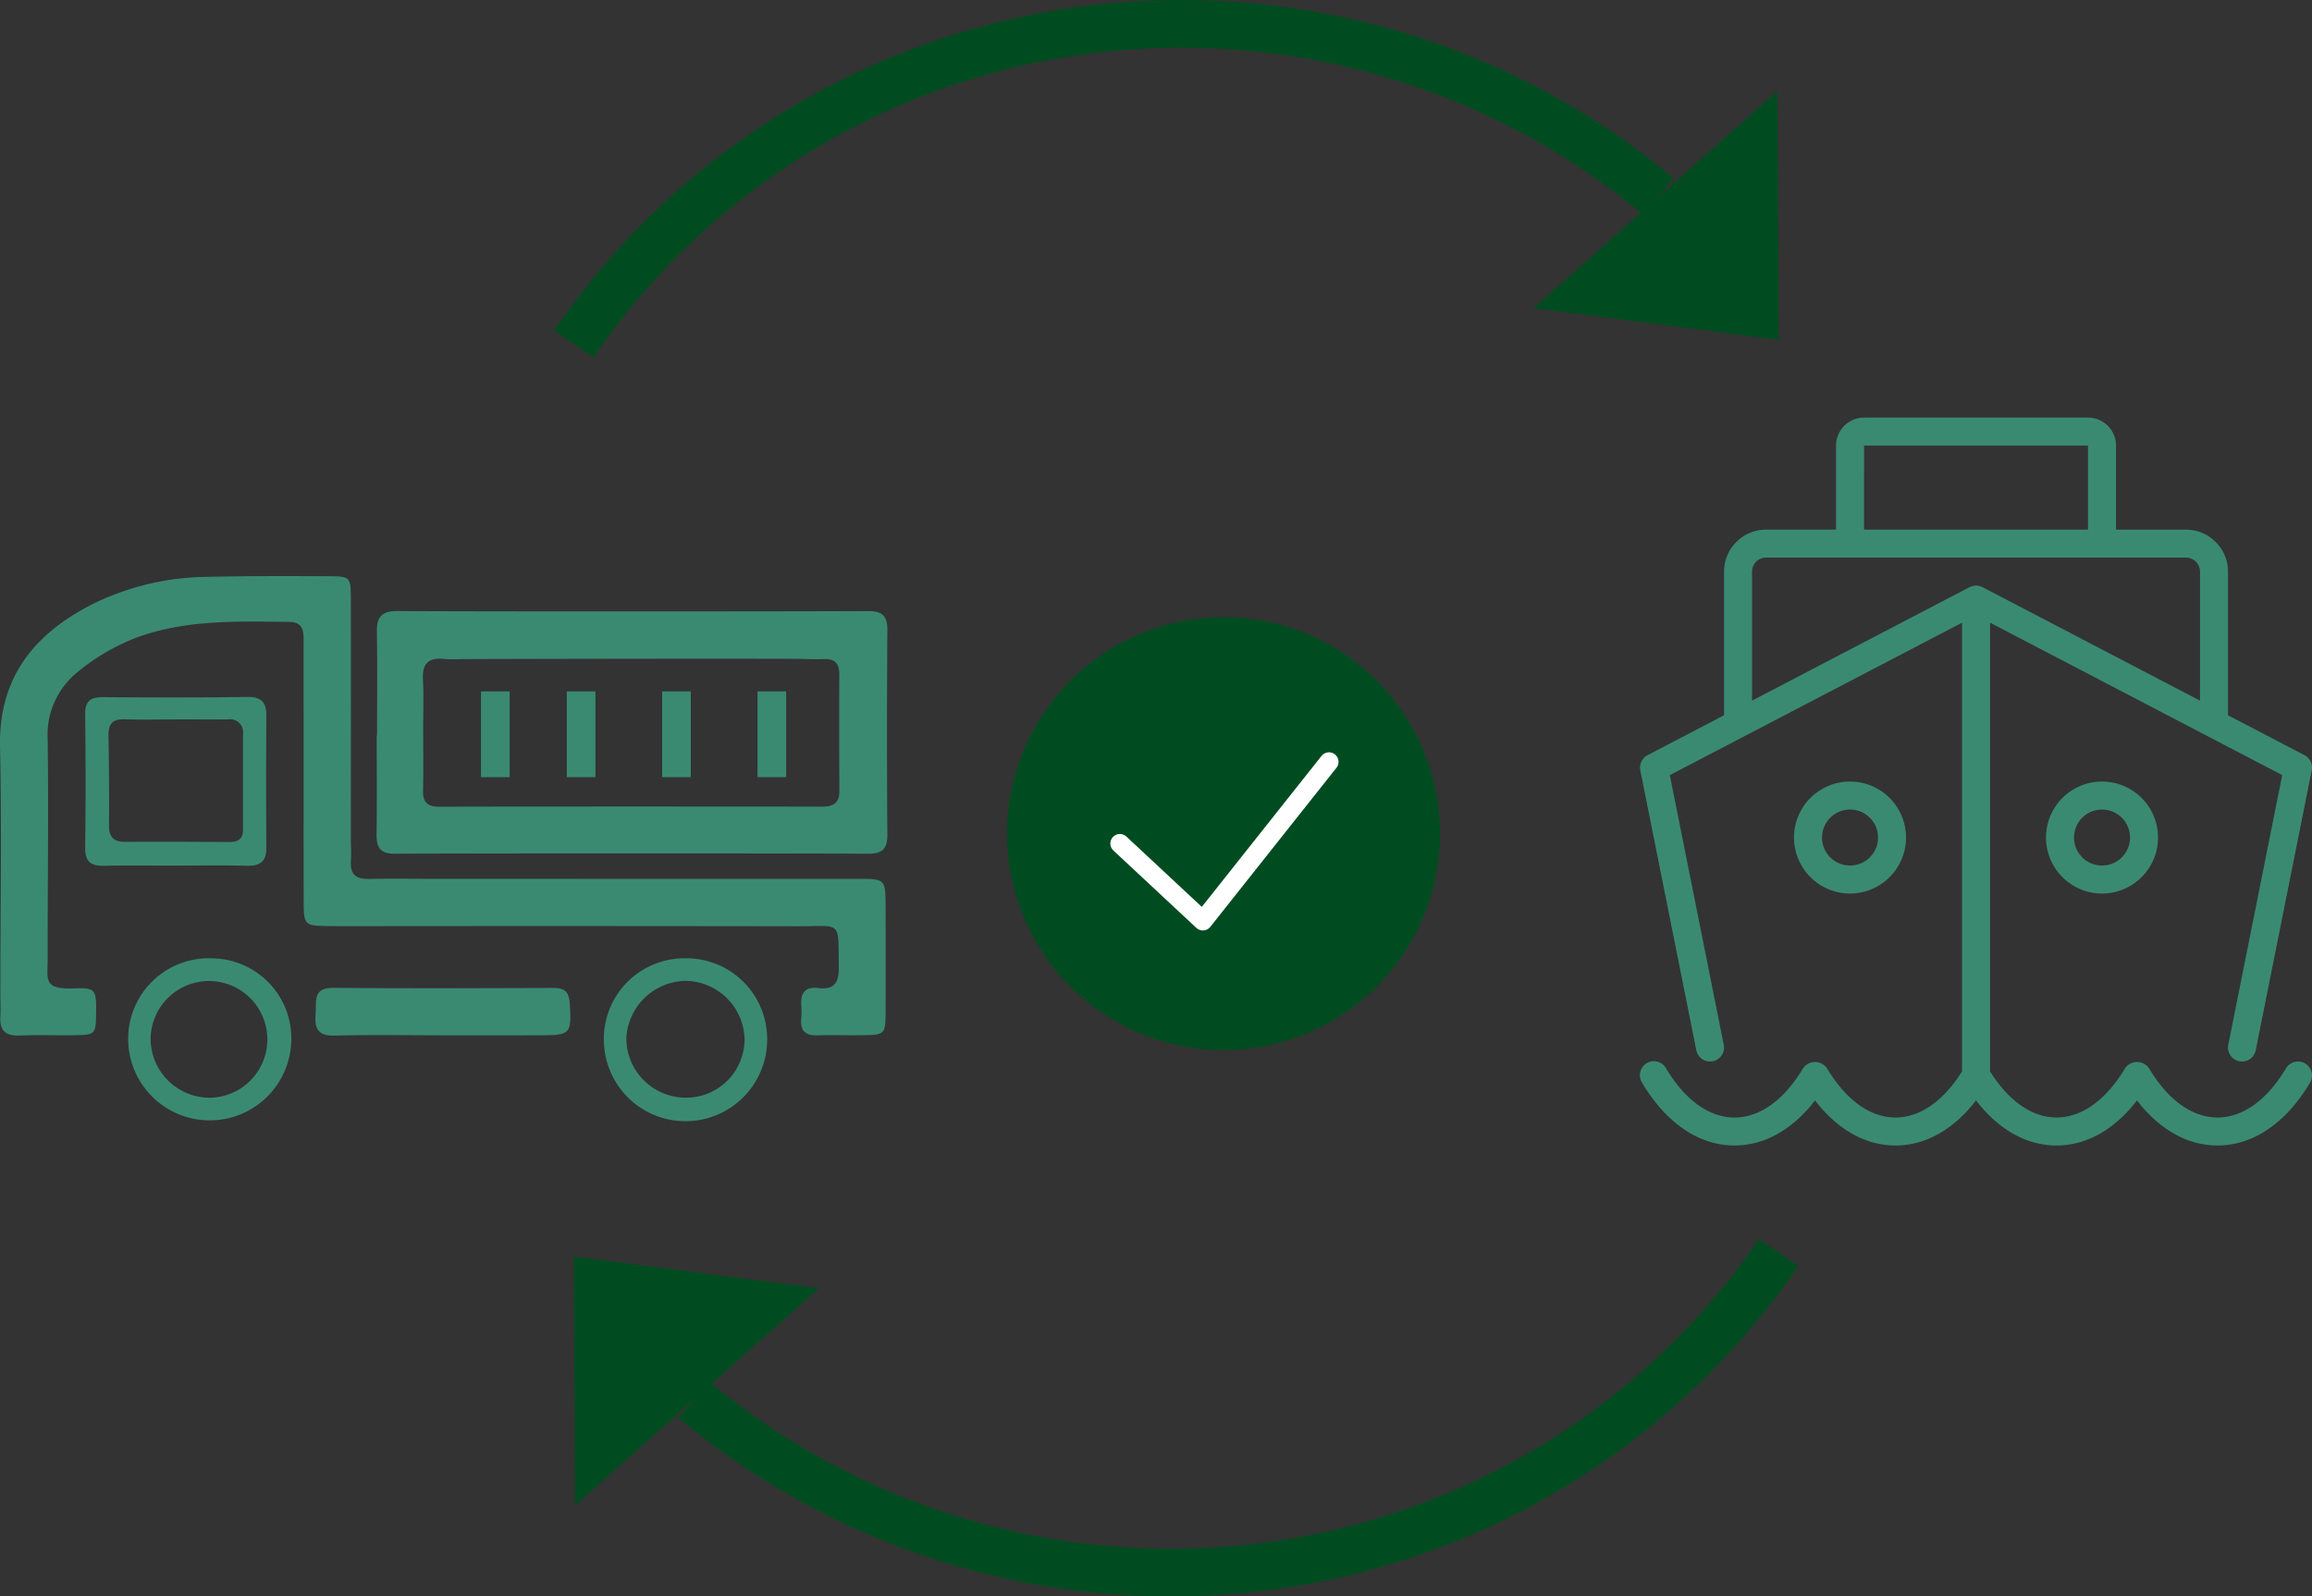 <svg xmlns="http://www.w3.org/2000/svg" width="242.436" height="167.424" viewBox="0 0 242.436 167.424">
  <rect x="0" y="0" width="242.436" height="167.424" fill="#333333" stroke="none"/>
  <g id="ch-03" transform="translate(-1067.626 -1703.81)">
    <path id="Path_105" data-name="Path 105" d="M16.635,76.6c-2.475,0-4.952-.047-7.426.018-1.4.037-2.092-.359-2.071-1.911.062-4.664.052-9.33,0-13.995-.017-1.411.6-1.792,1.9-1.782,5.046.038,10.092.049,15.137-.02,1.537-.021,1.975.645,1.963,2.048q-.058,6.854,0,13.71c.016,1.51-.648,1.986-2.077,1.946-2.473-.07-4.95-.02-7.426-.02Zm.034-15.332c-1.812,0-3.626.043-5.437-.015-1.262-.041-1.672.527-1.651,1.719q.085,4.72.055,9.442c-.007,1.222.523,1.7,1.719,1.692,3.625-.023,7.25-.006,10.874.016.907.006,1.464-.285,1.461-1.291q-.011-5.008,0-10.016a1.375,1.375,0,0,0-1.587-1.551c-1.812.009-3.625,0-5.437,0Z" transform="translate(1069.42 1717.993)" fill="#3a8a71"/>
    <path id="Path_107" data-name="Path 107" d="M27.841,89.576a8.553,8.553,0,0,1-17.1-.347,8.451,8.451,0,0,1,8.879-8.41,8.4,8.4,0,0,1,8.224,8.757ZM19.43,95.435A6.12,6.12,0,1,0,13.095,89.4a6.205,6.205,0,0,0,6.335,6.035Z" transform="translate(1070.325 1723.497)" fill="#3a8a71"/>
    <g id="Group_242" data-name="Group 242">
      <path id="Path_106" data-name="Path 106" d="M39.552,88.266c-3.716,0-7.434-.074-11.146.031-1.794.051-2.075-.843-1.953-2.285.106-1.261-.367-2.741,1.842-2.722,7.717.066,15.434.04,23.152.009,1.256-.005,1.6.548,1.663,1.72.176,3.065.077,3.236-2.982,3.245C46.6,88.275,43.077,88.267,39.552,88.266Z" transform="translate(1074.27 1724.12)" fill="#3a8a71"/>
      <path id="Path_108" data-name="Path 108" d="M58.983,80.818a8.461,8.461,0,0,1,8.74,8.339,8.561,8.561,0,1,1-17.119.358,8.447,8.447,0,0,1,8.378-8.7Zm.114,14.61a6.125,6.125,0,0,0,6.258-6.1A6.261,6.261,0,0,0,59.1,83.179a6.334,6.334,0,0,0-6.142,6A6.233,6.233,0,0,0,59.1,95.428Z" transform="translate(1080.346 1723.498)" fill="#3a8a71"/>
      <rect id="Rectangle_67" data-name="Rectangle 67" width="3" height="9" transform="translate(1118.063 1776.317)" fill="#3a8a71"/>
      <rect id="Rectangle_68" data-name="Rectangle 68" width="3" height="9" transform="translate(1127.063 1776.317)" fill="#3a8a71"/>
      <rect id="Rectangle_70" data-name="Rectangle 70" width="3" height="9" transform="translate(1137.063 1776.317)" fill="#3a8a71"/>
      <rect id="Rectangle_69" data-name="Rectangle 69" width="3" height="9" transform="translate(1147.063 1776.317)" fill="#3a8a71"/>
      <path id="Path_115" data-name="Path 115" d="M48.212,131.923l25.564-22.783-25.7-3.339Z" transform="translate(1079.712 1729.779)" fill="#004c20"/>
      <path id="Path_101" data-name="Path 101" d="M159.447,85.411a5.872,5.872,0,1,0-5.872-5.872,5.872,5.872,0,0,0,5.872,5.872Zm0-8.808a2.936,2.936,0,1,1-2.936,2.936,2.936,2.936,0,0,1,2.936-2.936ZM180,79.539a5.872,5.872,0,1,0,5.872-5.872A5.872,5.872,0,0,0,180,79.539Zm8.808,0a2.936,2.936,0,1,1-2.936-2.936,2.936,2.936,0,0,1,2.936,2.936Zm18.367,23.694a1.467,1.467,0,0,0-2.013.51c-1.979,3.324-4.528,5.155-7.179,5.155s-5.2-1.831-7.179-5.155a1.527,1.527,0,0,0-2.523,0c-1.979,3.324-4.529,5.155-7.179,5.155-2.562,0-5.024-1.724-6.973-4.839V57.005L204.766,72.99l-5.655,28.28A1.468,1.468,0,0,0,200.262,103a1.44,1.44,0,0,0,.29.029,1.467,1.467,0,0,0,1.438-1.18l5.872-29.359a1.467,1.467,0,0,0-.761-1.59l-8.019-4.184V51.648a4.409,4.409,0,0,0-4.4-4.4h-7.34V38.436A2.939,2.939,0,0,0,184.4,35.5H160.915a2.939,2.939,0,0,0-2.936,2.936v8.808h-7.34a4.409,4.409,0,0,0-4.4,4.4V66.714L138.217,70.9a1.467,1.467,0,0,0-.761,1.59l5.872,29.359a1.468,1.468,0,0,0,2.879-.576l-5.655-28.28,30.64-15.985v47.054c-1.949,3.115-4.411,4.839-6.973,4.839-2.651,0-5.2-1.831-7.179-5.155a1.527,1.527,0,0,0-2.523,0c-1.979,3.324-4.529,5.155-7.179,5.155s-5.2-1.831-7.179-5.155a1.468,1.468,0,1,0-2.523,1.5c2.53,4.249,5.976,6.589,9.7,6.589,3.14,0,6.08-1.661,8.441-4.725,2.361,3.064,5.3,4.725,8.441,4.725s6.08-1.661,8.441-4.725c2.361,3.064,5.3,4.725,8.441,4.725s6.08-1.661,8.441-4.725c2.361,3.064,5.3,4.725,8.441,4.725,3.727,0,7.172-2.34,9.7-6.589a1.469,1.469,0,0,0-.511-2.013Zm-46.258-64.8H184.4v8.808H160.915Zm12.422,14.846c-.016-.008-.034,0-.05-.012a1.361,1.361,0,0,0-1.258,0c-.016.008-.034,0-.05.012l-22.809,11.9V51.648a1.469,1.469,0,0,1,1.468-1.468h44.039a1.469,1.469,0,0,1,1.468,1.468V65.182Z" transform="translate(1102.172 1712.107)" fill="#3a8a71"/>
      <path id="Path_102" data-name="Path 102" d="M65.028,80.532l24.925,0c2.9,0,2.9.013,2.91,3,.008,3.629.023,7.258,0,10.887-.014,2.468-.039,2.478-2.59,2.512-1.528.02-3.057-.038-4.583.011-1.219.039-1.771-.462-1.676-1.688a9.23,9.23,0,0,0,.009-1.431c-.1-1.315.4-2.015,1.8-1.839,1.659.209,2.153-.583,2.131-2.155-.071-5.014.379-4.317-4.251-4.325q-23.492-.037-46.985-.01c-.668,0-1.337,0-2.005-.008-2.845-.028-2.864-.029-2.87-2.784-.013-5.921,0-11.842-.005-17.762,0-3.151-.011-6.3,0-9.454,0-1.054-.14-1.882-1.5-1.9-5.45-.063-10.946-.256-16.139,1.687a22.448,22.448,0,0,0-6.1,3.6A8.457,8.457,0,0,0,5,65.942C5.1,73.58,4.989,81.22,5,88.86c0,2.324-.515,3.281,2.89,3.156,2.136-.079,2.226.182,2.187,2.62-.036,2.2-.057,2.246-2.235,2.292-1.909.04-3.823-.058-5.729.035-1.451.071-2.147-.435-2.075-1.927.042-.857,0-1.719,0-2.578,0-8.595.147-17.192-.035-25.783-.154-7.258,3.583-11.817,9.62-14.915a27.749,27.749,0,0,1,12.165-2.9c4.2-.1,8.4-.084,12.6-.067,2.353.01,2.395.058,2.4,2.406.017,8.308,0,16.617,0,24.925,0,.859.059,1.722.006,2.578-.084,1.369.55,1.863,1.87,1.837,2.386-.048,4.775-.009,7.162-.009Z" transform="translate(1067.626 1715.446)" fill="#3a8a71"/>
      <path id="Path_104" data-name="Path 104" d="M31.608,64.757c0-3.627.043-7.255-.02-10.881-.028-1.583.547-2.183,2.17-2.168,7.063.062,42.275.047,49.338.006,1.445-.008,2.033.476,2.022,1.983q-.079,10.737,0,21.475c.01,1.5-.569,2-2.026,1.989-7.158-.045-42.465-.045-49.624,0-1.578.012-1.936-.71-1.914-2.1.053-3.435.017-6.872.017-10.308Zm4.836-.493c0,2.1.036,4.192-.014,6.286-.029,1.235.511,1.692,1.705,1.683,4-.03,36.15-.024,40.151-.007,1.131,0,1.809-.362,1.8-1.626q-.033-6.144-.009-12.288c0-1.051-.442-1.6-1.531-1.564-.666.02-1.335.029-2-.009-1.2-.07-35.252-.006-36.219.017a13.806,13.806,0,0,1-1.713-.023c-1.576-.16-2.278.46-2.195,2.1.091,1.805.021,3.618.022,5.428Z" transform="translate(1075.557 1716.182)" fill="#3a8a71"/>
      <path id="Path_114" data-name="Path 114" d="M154.077,8.118,128.519,30.9l25.691,3.332Z" transform="translate(1099.933 1705.224)" fill="#004c20"/>
      <path id="Path_116" data-name="Path 116" d="M161.811,20.605a77.929,77.929,0,0,0-52.7-18.053A77.056,77.056,0,0,0,48.079,36.06" transform="translate(1079.712 1703.813)" fill="none" stroke="#004c20" stroke-miterlimit="10" stroke-width="5"/>
      <path id="Path_117" data-name="Path 117" d="M58.136,120.9a77.956,77.956,0,0,0,52.743,18.084A77.045,77.045,0,0,0,171.9,105.475" transform="translate(1082.24 1729.697)" fill="none" stroke="#004c20" stroke-miterlimit="10" stroke-width="5"/>
      <path id="Path_118" data-name="Path 118" d="M129.786,74.921a22.7,22.7,0,1,1-22.7-22.7,22.7,22.7,0,0,1,22.7,22.7Z" transform="translate(1088.841 1716.312)" fill="#004c20"/>
      <path id="Path_119" data-name="Path 119" d="M93.841,72.914l8.7,8.115,13.227-16.681" transform="translate(1091.216 1719.359)" fill="none" stroke="#fff" stroke-linecap="round" stroke-linejoin="round" stroke-width="2"/>
    </g>
  </g>
</svg>
